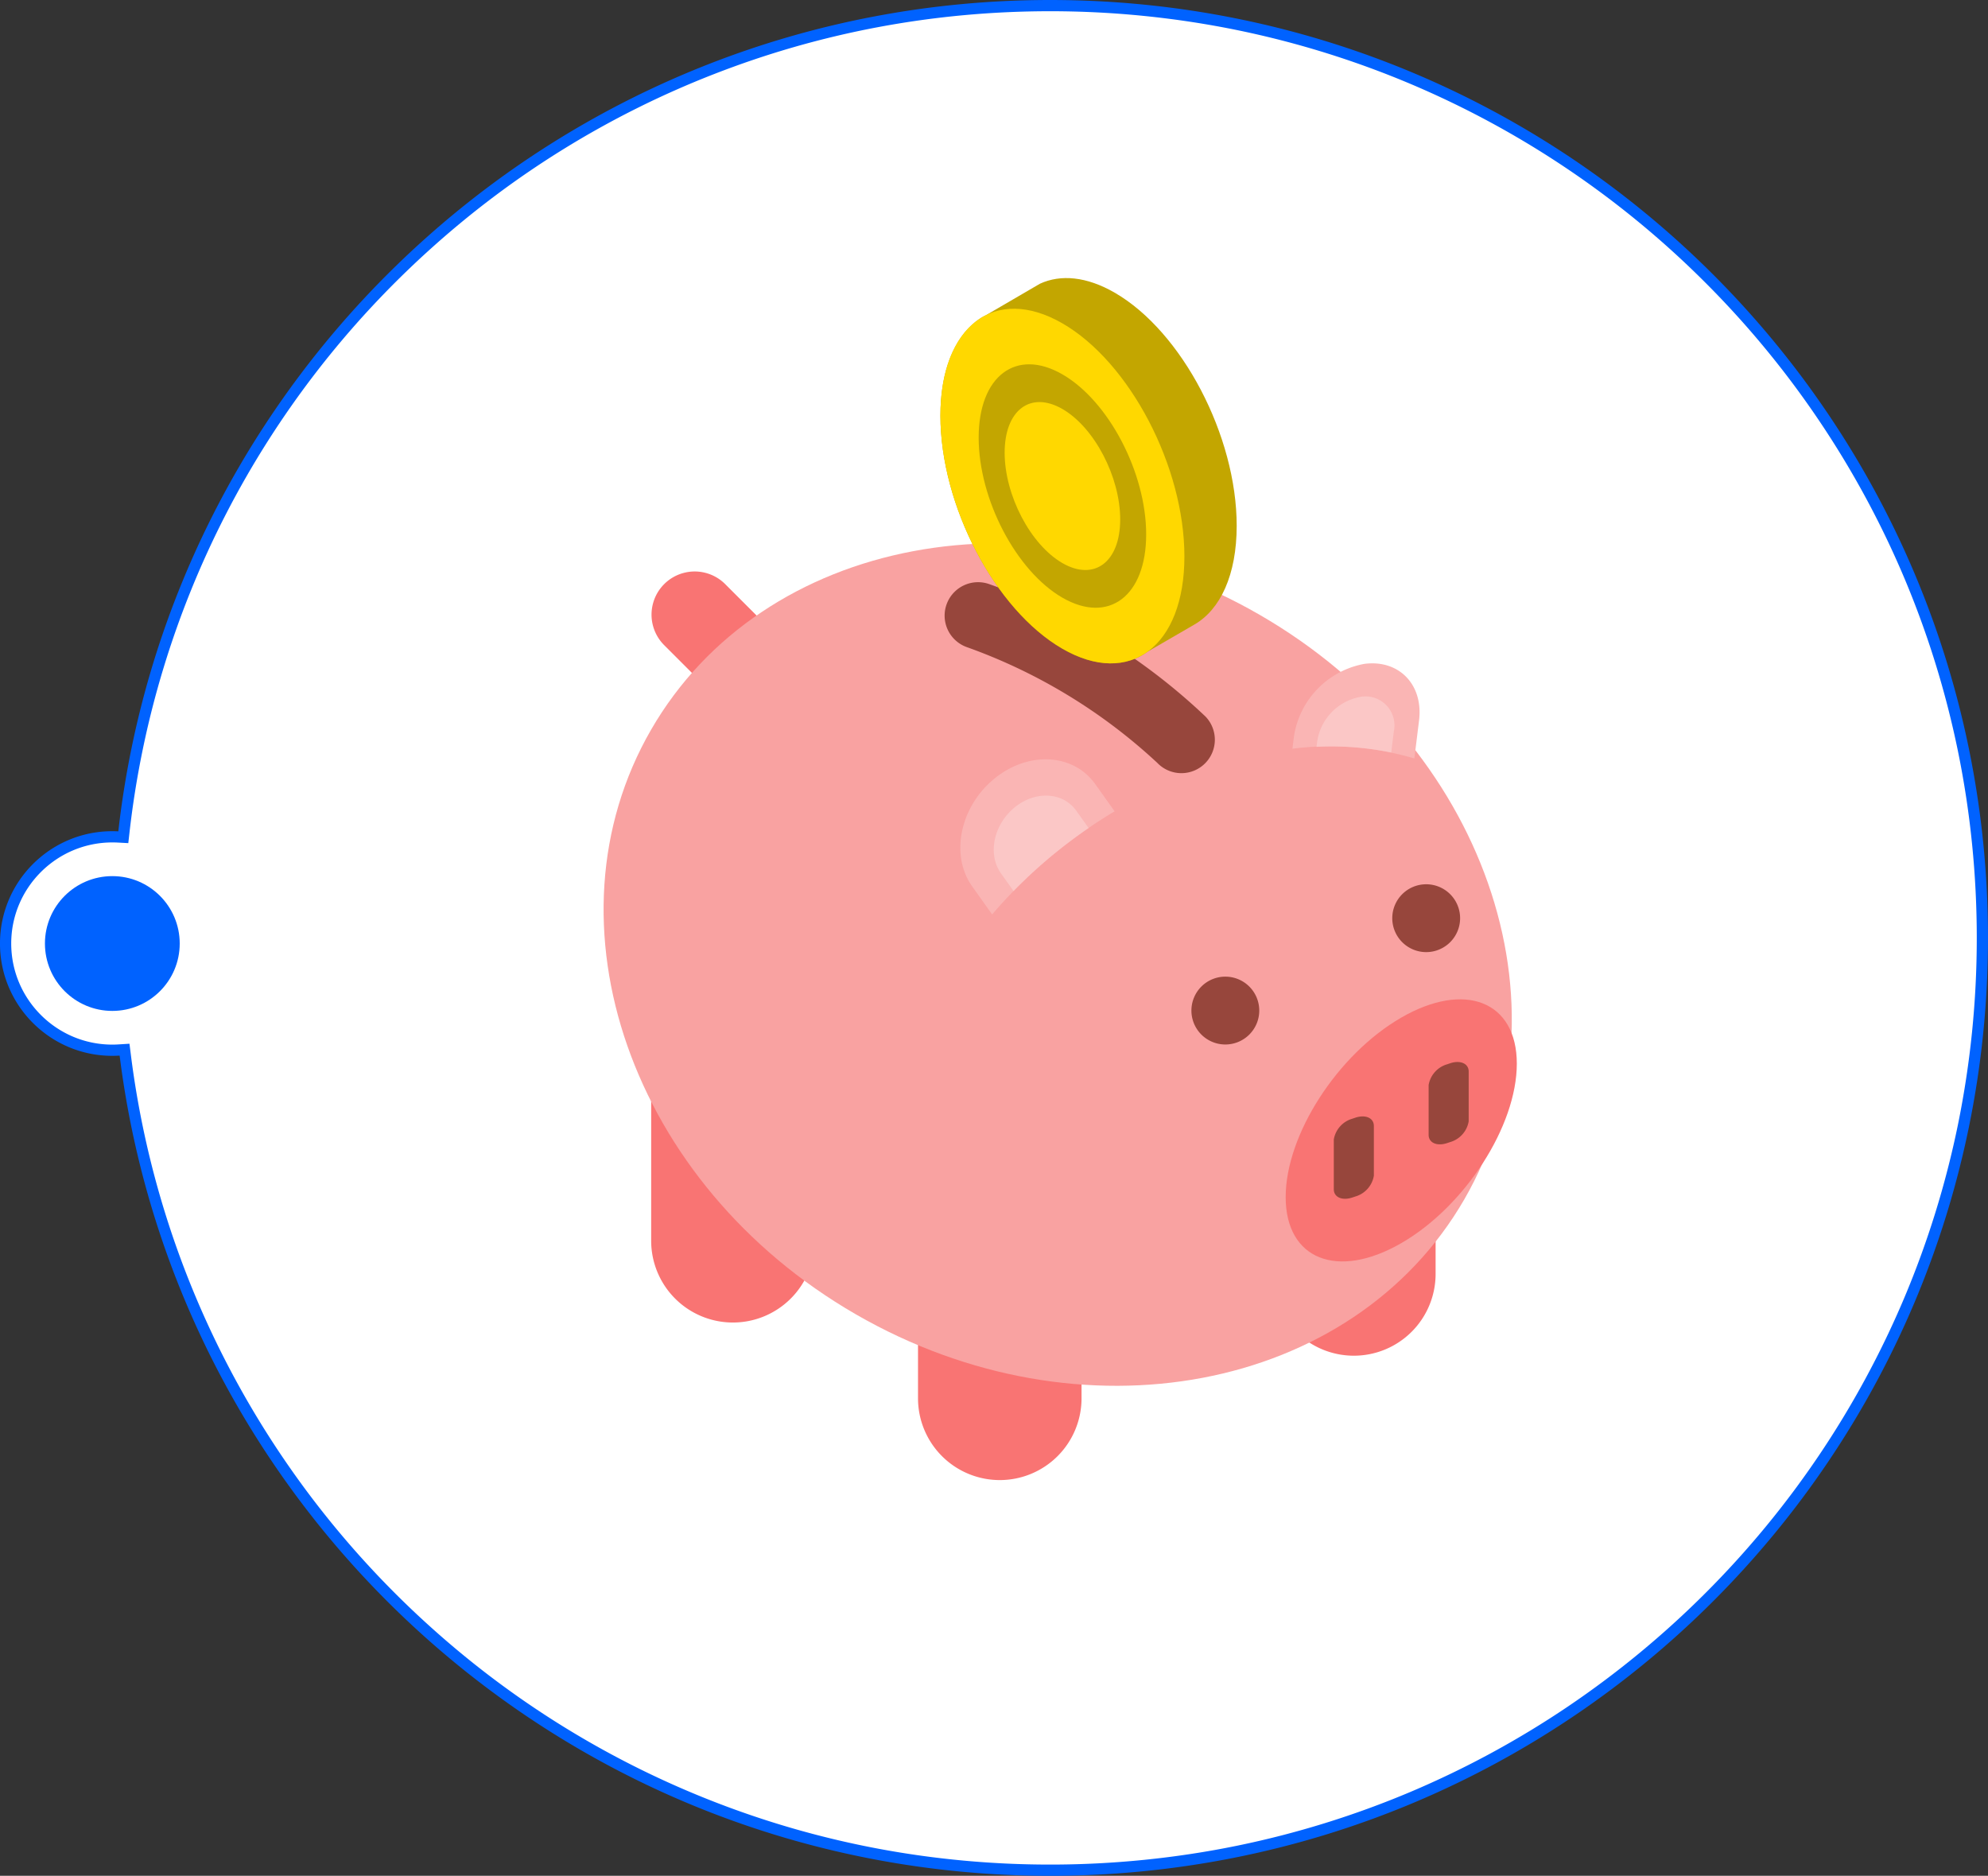 <svg xmlns="http://www.w3.org/2000/svg" width="177.002" height="167.002"><rect width="100%" height="100%" fill="#333333" stroke="none"/><g data-name="Groupe 2621" transform="translate(-957.999 -4213.999)"><g data-name="Union 3" fill="#fff"><path d="M1051.499 4380.501c-10.345 0-20.437-1.88-29.996-5.586a82.703 82.703 0 01-25.124-15.36c-15.068-13.395-24.738-31.734-27.23-51.638l-.06-.467-.468.03a9.81 9.81 0 01-.62.02c-5.24 0-9.502-4.262-9.502-9.5s4.263-9.5 9.502-9.5c.166 0 .337.004.507.013l.47.025.053-.468c2.277-20.126 11.865-38.703 26.997-52.31a82.706 82.706 0 0125.251-15.587c9.625-3.765 19.792-5.674 30.22-5.674 5.632 0 11.26.567 16.729 1.686a82.583 82.583 0 0115.58 4.836 83.01 83.01 0 0114.098 7.653 83.58 83.58 0 0112.284 10.136 83.577 83.577 0 0110.136 12.284 82.491 82.491 0 0112.488 29.678 83.6 83.6 0 011.687 16.728 83.6 83.6 0 01-1.687 16.728 82.495 82.495 0 01-12.488 29.678 83.603 83.603 0 01-10.136 12.284 83.564 83.564 0 01-12.284 10.136 83.01 83.01 0 01-14.098 7.653 82.583 82.583 0 01-15.58 4.836 83.621 83.621 0 01-16.729 1.686z"/><path d="M1051.499 4380.001c5.599 0 11.193-.564 16.629-1.676a82.083 82.083 0 0015.484-4.807 82.526 82.526 0 0014.015-7.607 83.094 83.094 0 0012.21-10.075 82.566 82.566 0 0017.682-26.224 82.104 82.104 0 004.806-15.485 83.103 83.103 0 001.676-16.627c0-5.598-.563-11.192-1.676-16.627a82.106 82.106 0 00-4.806-15.485 82.576 82.576 0 00-17.682-26.225 82.542 82.542 0 00-26.225-17.681 82.083 82.083 0 00-15.484-4.807 83.118 83.118 0 00-16.629-1.676c-10.364 0-20.47 1.897-30.037 5.64a82.216 82.216 0 00-25.1 15.493c-15.042 13.525-24.571 31.99-26.834 51.994l-.106.936-.94-.05A9.369 9.369 0 00968 4289c-4.964 0-9.002 4.037-9.002 9s4.038 9 9.002 9c.193 0 .392-.007.588-.02l.938-.059.118.933c2.476 19.784 12.088 38.013 27.066 51.327a82.212 82.212 0 0024.973 15.267c9.5 3.685 19.532 5.553 29.815 5.553m0 1c-42.565 0-77.692-31.854-82.847-73.022-.215.013-.432.02-.651.02-5.523 0-10.002-4.477-10.002-9.998 0-5.524 4.479-10.001 10.002-10.001.179 0 .356.004.533.014 4.711-41.647 40.06-74.015 82.965-74.015 46.118 0 83.502 37.386 83.502 83.501s-37.384 83.501-83.502 83.501z" fill="#0062ff"/></g><circle data-name="Ellipse 97" cx="6" cy="6" r="6" transform="translate(962 4292)" fill="#0062ff"/><path data-name="Tracé 2258" d="M1026.966 4281.269l-9.865-9.866a3.842 3.842 0 015.433-5.433l9.866 9.865zm0 0" fill="#f97473"/><path data-name="Tracé 2259" d="M1047.014 4345.769a7.279 7.279 0 01-7.279-7.279v-9.5h14.559v9.5a7.279 7.279 0 01-7.28 7.279zm0 0" fill="#f97473"/><path data-name="Tracé 2260" d="M1078.539 4334.696a7.279 7.279 0 01-7.279-7.279v-9.5h14.558v9.5a7.278 7.278 0 01-7.279 7.279zm0 0" fill="#f97473"/><path data-name="Tracé 2261" d="M1023.255 4331.742a7.279 7.279 0 01-7.279-7.279v-14.914h14.559v14.915a7.28 7.28 0 01-7.28 7.278zm0 0" fill="#f97473"/><path data-name="Tracé 2262" d="M1015.967 4278.968c-9.929 17.2-1.768 40.5 18.226 52.041s44.253 6.962 54.183-10.235 1.768-40.5-18.226-52.041-44.254-6.962-54.183 10.235zm0 0" fill="#f9a2a1"/><path data-name="Tracé 2263" d="M1046.335 4295.41a43.754 43.754 0 018.365-7.542q1.257-.872 2.539-1.638l-1.723-2.421c-1.964-2.76-6.009-2.959-9.035-.444s-3.887 6.789-1.924 9.548zm0 0" fill="#fab5b4"/><path data-name="Tracé 2264" d="M1083.927 4281.525l.418-3.39c.392-3.179-1.785-5.433-4.862-5.033a7.753 7.753 0 00-6.28 6.481l-.132 1.075a26.412 26.412 0 0110.856.867zm0 0" fill="#fab5b4"/><path data-name="Tracé 2265" d="M1081.867 4280.992l.231-1.87a2.578 2.578 0 00-2.977-3.081 4.748 4.748 0 00-3.845 3.968l-.059.478a26.545 26.545 0 016.65.505zm0 0" fill="#fbc7c6"/><path data-name="Tracé 2266" d="M1048.238 4293.326a44.427 44.427 0 016.467-5.46c.073-.051.145-.1.219-.148l-1.092-1.534c-1.2-1.69-3.679-1.812-5.531-.272s-2.38 4.157-1.178 5.846zm0 0" fill="#fbc7c6"/><path data-name="Tracé 2267" d="M1093.049 4308.697c0 5.544-4.607 12.7-10.29 15.98s-10.29 1.446-10.29-4.1 4.607-12.7 10.29-15.981 10.29-1.444 10.29 4.101zm0 0" fill="#f97473"/><path data-name="Tracé 2268" d="M1078.661 4320.526l-.247.083c-.917.309-1.66-.019-1.66-.733v-4.43a2.326 2.326 0 011.66-1.852l.247-.084c.917-.309 1.66.019 1.66.733v4.43a2.326 2.326 0 01-1.66 1.853zm0 0" fill="#97463c"/><path data-name="Tracé 2269" d="M1087.104 4315.68l-.247.083c-.917.309-1.66-.019-1.66-.732v-4.43a2.326 2.326 0 011.66-1.852l.247-.084c.917-.309 1.66.019 1.66.733v4.43a2.326 2.326 0 01-1.66 1.852zm0 0" fill="#97463c"/><path data-name="Tracé 2270" d="M1070.117 4303.969a3.02 3.02 0 11-3.02-3.02 3.02 3.02 0 013.02 3.02zm0 0" fill="#97463c"/><path data-name="Tracé 2271" d="M1088 4295.745a3.02 3.02 0 11-3.02-3.02 3.02 3.02 0 013.02 3.02zm0 0" fill="#97463c"/><path data-name="Tracé 2272" d="M1063.189 4282.833a2.967 2.967 0 01-2.146-.913 49.114 49.114 0 00-16.986-10.316 2.977 2.977 0 112.049-5.591 54.151 54.151 0 0119.229 11.783 2.977 2.977 0 01-2.151 5.037zm0 0" fill="#97463c"/><path data-name="Tracé 2273" d="M1068.108 4260.81c0-8-4.863-17.291-10.862-20.754-2.506-1.447-4.812-1.644-6.65-.8l-4.843 2.822s-4.022 1.618-4.022 8.929c0 8 4.863 17.291 10.862 20.754 2.969 1.714 5.658 1.677 7.619.235l4.14-2.4c2.299-1.334 3.756-4.411 3.756-8.786zm0 0" fill="#c3a600"/><path data-name="Tracé 2274" d="M1063.453 4263.541c0 8-4.864 11.675-10.862 8.212s-10.863-12.755-10.863-20.754 4.863-11.672 10.863-8.212 10.862 12.756 10.862 20.754zm0 0" fill="#ffd800"/><path data-name="Tracé 2275" d="M1060.049 4261.575c0 5.491-3.338 8.014-7.457 5.637s-7.457-8.756-7.457-14.247 3.338-8.014 7.457-5.637 7.457 8.757 7.457 14.247zm0 0" fill="#c3a600"/><path data-name="Tracé 2276" d="M1057.736 4260.241c0 3.788-2.3 5.529-5.144 3.889s-5.144-6.041-5.144-9.829 2.3-5.529 5.144-3.889 5.144 6.041 5.144 9.829zm0 0" fill="#ffd800"/></g></svg>